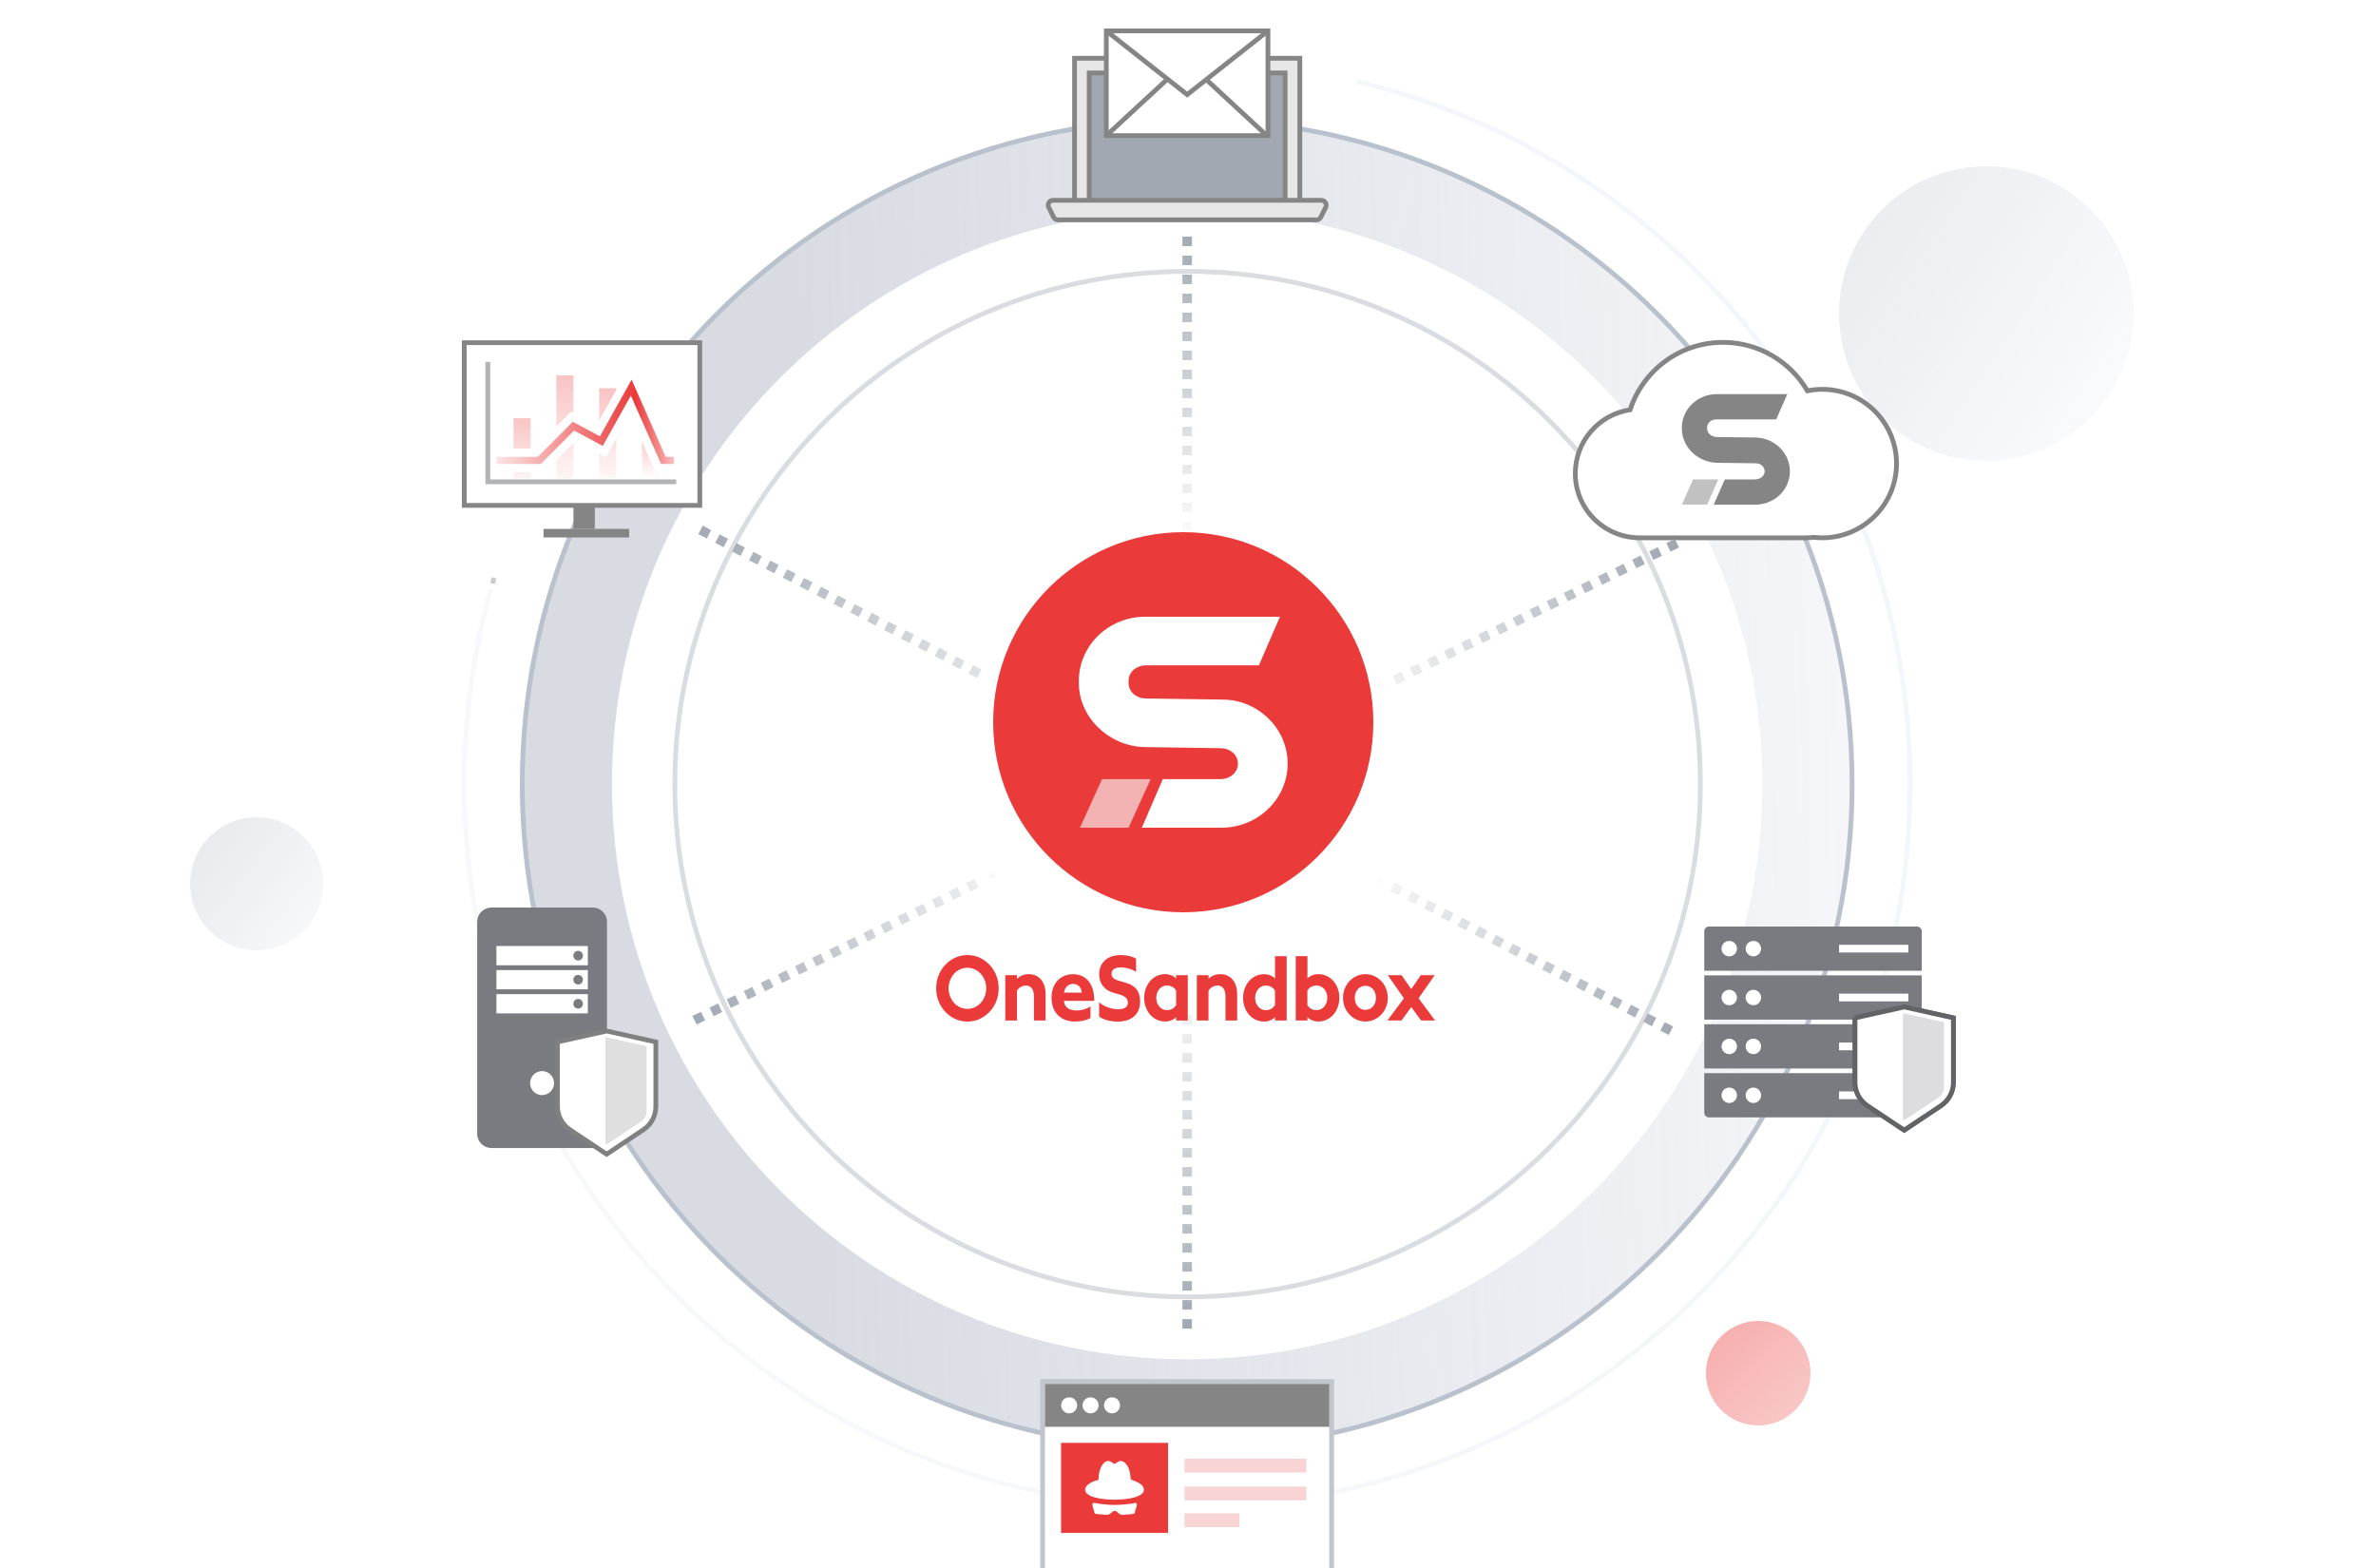 <svg width="500" height="330" viewBox="0 0 500 330" fill="none" xmlns="http://www.w3.org/2000/svg">
<g clip-path="url(#clip0_930_455)">
<circle opacity="0.5" cx="418" cy="66" r="31" fill="url(#paint0_linear_930_455)" fill-opacity="0.5"/>
<g opacity="0.2">
<path d="M281.9 16.288C282.312 16.375 282.712 16.462 283.125 16.55" stroke="black" stroke-miterlimit="10"/>
<path d="M103.637 122.8C103.75 122.4 103.875 122 103.987 121.6" stroke="black" stroke-miterlimit="10"/>
<path d="M281.387 19.587C279.612 19.212 278.475 17.462 278.862 15.687C279.237 13.912 280.987 12.775 282.762 13.162C284.537 13.537 285.675 15.287 285.287 17.062C284.9 18.837 283.162 19.975 281.387 19.587Z" fill="white"/>
</g>
<path opacity="0.4" d="M285.55 17.125C352.325 33.2 401.95 93.325 401.95 165.025C401.95 249.038 333.837 317.15 249.825 317.15C165.812 317.15 97.7 249.038 97.7 165.025C97.7 150.813 99.65 137.05 103.3 124" stroke="url(#paint1_angular_930_455)" stroke-miterlimit="10"/>
<path d="M389.75 165.025C389.75 242.304 327.103 304.95 249.825 304.95C172.546 304.95 109.9 242.304 109.9 165.025C109.9 87.747 172.546 25.1 249.825 25.1C327.103 25.1 389.75 87.747 389.75 165.025Z" fill="url(#paint2_linear_930_455)" fill-opacity="0.5" stroke="#B9C1CC"/>
<path d="M249.825 286.075C316.672 286.075 370.863 231.885 370.863 165.038C370.863 98.19 316.672 44 249.825 44C182.978 44 128.788 98.19 128.788 165.038C128.788 231.885 182.978 286.075 249.825 286.075Z" fill="white"/>
<g filter="url(#filter0_d_930_455)">
<path d="M273.538 8.262H226.125V40.212H273.538V8.262Z" fill="#E6E6E6" stroke="#858585" stroke-miterlimit="10"/>
<path d="M270.437 11.35H229.212V40.212H270.437V11.35Z" fill="#A1A8B2" stroke="#858585" stroke-miterlimit="10"/>
<path d="M277.013 42.275H222.638C222.25 42.275 221.888 42.05 221.713 41.7L220.688 39.637C220.35 38.95 220.838 38.15 221.613 38.15H278.05C278.813 38.15 279.313 38.962 278.975 39.637L277.95 41.7C277.775 42.05 277.413 42.275 277.025 42.275H277.013Z" fill="#E6E6E6" stroke="#858585" stroke-miterlimit="10"/>
<path d="M266.825 2.5H232.812V24.538H266.825V2.5Z" fill="white" stroke="#858585" stroke-miterlimit="10"/>
<path d="M266.825 2.5L249.825 15.912L232.812 2.5" stroke="#858585" stroke-miterlimit="10"/>
<path d="M232.812 24.538L245.513 12.8" stroke="#858585" stroke-miterlimit="10"/>
<path d="M266.587 24.538L253.9 12.8" stroke="#858585" stroke-miterlimit="10"/>
</g>
<g filter="url(#filter1_d_930_455)">
<path d="M125.175 96.5H120.675V107.313H125.175V96.5Z" fill="#858585"/>
<path d="M147.262 68.125H97.7V102.362H147.262V68.125Z" fill="white" stroke="#858585" stroke-miterlimit="10"/>
<path d="M132.4 107.312H114.375V109.113H132.4V107.312Z" fill="#858585"/>
<path d="M102.662 72.175V97.4H142.3" stroke="#67696C" stroke-opacity="0.5" stroke-miterlimit="10"/>
<path opacity="0.6" d="M111.663 84.013H108.062V96.625H111.663V84.013Z" fill="url(#paint3_linear_930_455)"/>
<path opacity="0.6" d="M120.675 75H117.075V96.625H120.675V75Z" fill="url(#paint4_linear_930_455)"/>
<path opacity="0.6" d="M129.687 77.7H126.087V96.625H129.687V77.7Z" fill="url(#paint5_linear_930_455)"/>
<path opacity="0.6" d="M138.7 87.612H135.1V96.625H138.7V87.612Z" fill="url(#paint6_linear_930_455)"/>
<path d="M104.462 92.9H113.475L120.675 85.688L126.537 88.838L132.837 77.575L139.6 92.9H142.3" stroke="white" stroke-width="5" stroke-miterlimit="10"/>
<path d="M104.462 92.9H113.475L120.675 85.688L126.537 88.838L132.837 77.575L139.6 92.9H141.85" stroke="url(#paint7_linear_930_455)" stroke-width="1.5" stroke-miterlimit="10"/>
</g>
<g filter="url(#filter2_d_930_455)">
<path d="M403.412 191H359.637C359.085 191 358.637 191.448 358.637 192V200.312H404.412V192C404.412 191.448 403.965 191 403.412 191Z" fill="#797B80"/>
<path d="M363.9 197.275C364.797 197.275 365.525 196.547 365.525 195.65C365.525 194.752 364.797 194.025 363.9 194.025C363.002 194.025 362.275 194.752 362.275 195.65C362.275 196.547 363.002 197.275 363.9 197.275Z" fill="white"/>
<path d="M368.975 197.275C369.872 197.275 370.6 196.547 370.6 195.65C370.6 194.752 369.872 194.025 368.975 194.025C368.077 194.025 367.35 194.752 367.35 195.65C367.35 196.547 368.077 197.275 368.975 197.275Z" fill="white"/>
<path d="M401.587 194.837H387V196.462H401.587V194.837Z" fill="white"/>
<path d="M404.412 201.275H358.637V210.587H404.412V201.275Z" fill="#797B80"/>
<path d="M363.9 207.563C364.797 207.563 365.525 206.835 365.525 205.938C365.525 205.04 364.797 204.312 363.9 204.312C363.002 204.312 362.275 205.04 362.275 205.938C362.275 206.835 363.002 207.563 363.9 207.563Z" fill="white"/>
<path d="M368.975 207.563C369.872 207.563 370.6 206.835 370.6 205.938C370.6 205.04 369.872 204.312 368.975 204.312C368.077 204.312 367.35 205.04 367.35 205.938C367.35 206.835 368.077 207.563 368.975 207.563Z" fill="white"/>
<path d="M401.587 205.125H387V206.75H401.587V205.125Z" fill="white"/>
<path d="M404.412 211.562H358.637V220.875H404.412V211.562Z" fill="#797B80"/>
<path d="M363.9 217.85C364.797 217.85 365.525 217.123 365.525 216.225C365.525 215.328 364.797 214.6 363.9 214.6C363.002 214.6 362.275 215.328 362.275 216.225C362.275 217.123 363.002 217.85 363.9 217.85Z" fill="white"/>
<path d="M368.975 217.85C369.872 217.85 370.6 217.123 370.6 216.225C370.6 215.328 369.872 214.6 368.975 214.6C368.077 214.6 367.35 215.328 367.35 216.225C367.35 217.123 368.077 217.85 368.975 217.85Z" fill="white"/>
<path d="M401.587 215.413H387V217.038H401.587V215.413Z" fill="white"/>
<path d="M404.412 221.85H358.637V230.163C358.637 230.715 359.085 231.163 359.637 231.163H403.412C403.965 231.163 404.412 230.715 404.412 230.163V221.85Z" fill="#797B80"/>
<path d="M363.9 228.138C364.797 228.138 365.525 227.41 365.525 226.513C365.525 225.615 364.797 224.888 363.9 224.888C363.002 224.888 362.275 225.615 362.275 226.513C362.275 227.41 363.002 228.138 363.9 228.138Z" fill="white"/>
<path d="M368.975 228.138C369.872 228.138 370.6 227.41 370.6 226.513C370.6 225.615 369.872 224.888 368.975 224.888C368.077 224.888 367.35 225.615 367.35 226.513C367.35 227.41 368.077 228.138 368.975 228.138Z" fill="white"/>
<path d="M401.587 225.7H387V227.325H401.587V225.7Z" fill="white"/>
<path d="M390.363 210.213V223.788C390.363 225.763 391.35 227.613 393 228.713L400.713 233.85L408.425 228.713C410.075 227.613 411.063 225.775 411.063 223.8V210.225L400.713 207.925L390.363 210.225V210.213Z" fill="white" stroke="#616366" stroke-miterlimit="10"/>
<path d="M390.363 210.213V223.788C390.363 225.763 391.35 227.613 393 228.713L400.713 233.85L408.425 228.713C410.075 227.613 411.063 225.775 411.063 223.8V210.225L400.713 207.925L390.363 210.225V210.213Z" fill="white" stroke="#616366" stroke-miterlimit="10"/>
<path opacity="0.25" d="M400.7 209.262L400.438 209.325V231.625L400.7 231.8L407.962 226.95C408.675 226.475 409.1 225.687 409.1 224.825V211.125L400.7 209.262Z" fill="#797B80"/>
</g>
<g filter="url(#filter3_d_930_455)">
<path d="M280.237 287.25V286.75H279.737H219.9H219.4V287.25V326.25V326.75H219.9H279.737H280.237V326.25V287.25Z" fill="white" stroke="#C1C6CC" stroke-miterlimit="10"/>
<path d="M279.737 287.25H219.9V296.287H279.737V287.25Z" fill="#858585"/>
<path d="M224.987 293.45C225.919 293.45 226.675 292.694 226.675 291.762C226.675 290.83 225.919 290.075 224.987 290.075C224.055 290.075 223.3 290.83 223.3 291.762C223.3 292.694 224.055 293.45 224.987 293.45Z" fill="white"/>
<path d="M229.5 293.45C230.432 293.45 231.187 292.694 231.187 291.762C231.187 290.83 230.432 290.075 229.5 290.075C228.568 290.075 227.812 290.83 227.812 291.762C227.812 292.694 228.568 293.45 229.5 293.45Z" fill="white"/>
<path d="M234.012 293.45C234.944 293.45 235.7 292.694 235.7 291.762C235.7 290.83 234.944 290.075 234.012 290.075C233.08 290.075 232.325 290.83 232.325 291.762C232.325 292.694 233.08 293.45 234.012 293.45Z" fill="white"/>
<path d="M245.8 299.663H223.287V318.613H245.8V299.663Z" fill="#EA3A3A"/>
<path opacity="0.2" d="M274.9 308.863H249.262V311.763H274.9V308.863Z" fill="#E02B2B"/>
<path opacity="0.2" d="M274.9 303H249.262V305.9H274.9V303Z" fill="#E02B2B"/>
<path opacity="0.2" d="M260.812 314.5H249.262V317.4H260.812V314.5Z" fill="#E02B2B"/>
<path d="M240.512 308.838C240.012 308.188 239.312 307.888 238.587 307.625C237.937 307.388 237.95 307.4 237.887 306.713C237.812 305.775 237.587 304.888 236.987 304.138C236.387 303.388 235.637 303.25 234.925 303.875C234.625 304.138 234.475 304.138 234.162 303.875C233.387 303.263 232.725 303.375 232.125 304.088C231.887 304.375 231.725 304.688 231.587 305.038C231.312 305.725 231.2 306.45 231.175 307.188C231.175 307.388 231.1 307.5 230.95 307.525C230.2 307.675 229.525 307.988 228.937 308.463C228.112 309.138 228.162 310.013 229.062 310.588C229.45 310.838 229.862 311 230.3 311.125C231.687 311.525 233.125 311.6 234.625 311.625C235.975 311.6 237.4 311.525 238.775 311.125C239.375 310.95 239.95 310.725 240.412 310.263C240.787 309.888 240.812 309.25 240.5 308.85L240.512 308.838Z" fill="white"/>
<path d="M238.712 312.313C238.537 312.45 238.325 312.438 238.162 312.45C237.587 312.488 237.025 312.6 236.462 312.637C235.65 312.687 234.85 312.75 234.037 312.713C233.337 312.675 232.625 312.65 231.925 312.55C231.4 312.475 230.875 312.425 230.362 312.3C230.012 312.213 229.8 312.45 229.887 312.8C230.025 313.312 230.162 313.813 230.312 314.325C230.362 314.488 230.462 314.613 230.65 314.625C231.362 314.688 232.062 314.763 232.775 314.813C233.2 314.838 233.55 314.688 233.85 314.375C234.362 313.85 234.775 313.85 235.275 314.375C235.575 314.675 235.925 314.825 236.412 314.813C237.05 314.75 237.762 314.688 238.475 314.625C238.662 314.613 238.762 314.5 238.8 314.325C238.937 313.813 239.087 313.288 239.237 312.775C239.275 312.638 239.262 312.513 239.137 312.4C239 312.275 238.837 312.213 238.712 312.313Z" fill="white"/>
</g>
<g filter="url(#filter4_d_930_455)">
<path d="M124.738 187H103.413C101.756 187 100.413 188.343 100.413 190V234.613C100.413 236.269 101.756 237.613 103.413 237.613H124.738C126.394 237.613 127.738 236.269 127.738 234.613V190C127.738 188.343 126.394 187 124.738 187Z" fill="#797B80"/>
<path d="M123.7 195.1H104.463V199.15H123.7V195.1Z" fill="white"/>
<path d="M121.663 198.138C122.222 198.138 122.675 197.684 122.675 197.125C122.675 196.566 122.222 196.113 121.663 196.113C121.103 196.113 120.65 196.566 120.65 197.125C120.65 197.684 121.103 198.138 121.663 198.138Z" fill="#797B80"/>
<path d="M123.7 200.163H104.463V204.213H123.7V200.163Z" fill="white"/>
<path d="M121.663 203.2C122.222 203.2 122.675 202.747 122.675 202.188C122.675 201.628 122.222 201.175 121.663 201.175C121.103 201.175 120.65 201.628 120.65 202.188C120.65 202.747 121.103 203.2 121.663 203.2Z" fill="#797B80"/>
<path d="M123.7 205.225H104.463V209.275H123.7V205.225Z" fill="white"/>
<path d="M121.663 208.263C122.222 208.263 122.675 207.809 122.675 207.25C122.675 206.691 122.222 206.238 121.663 206.238C121.103 206.238 120.65 206.691 120.65 207.25C120.65 207.809 121.103 208.263 121.663 208.263Z" fill="#797B80"/>
<path d="M114.075 226.475C115.47 226.475 116.6 225.345 116.6 223.95C116.6 222.556 115.47 221.425 114.075 221.425C112.681 221.425 111.55 222.556 111.55 223.95C111.55 225.345 112.681 226.475 114.075 226.475Z" fill="white"/>
<path d="M117.312 215.275V228.85C117.312 230.825 118.3 232.675 119.95 233.775L127.662 238.913L135.375 233.775C137.025 232.675 138.013 230.838 138.013 228.863V215.288L127.662 212.988L117.312 215.288V215.275Z" fill="white" stroke="#808080" stroke-miterlimit="10"/>
<path opacity="0.25" d="M127.663 214.325L127.4 214.387V236.687L127.663 236.862L134.925 232.012C135.638 231.537 136.063 230.75 136.063 229.887V216.187L127.663 214.325Z" fill="#808080"/>
</g>
<path opacity="0.4" d="M249.913 272.938C309.511 272.938 357.825 224.623 357.825 165.025C357.825 105.427 309.511 57.112 249.913 57.112C190.314 57.112 142 105.427 142 165.025C142 224.623 190.314 272.938 249.913 272.938Z" fill="white" stroke="#A1A8B2" stroke-miterlimit="10"/>
<g filter="url(#filter5_d_930_455)">
<path d="M383.475 77.938C382.4 77.938 381.362 78.05 380.35 78.25C376.775 72.15 370.162 68.05 362.587 68.05C353.462 68.05 345.725 74 343.037 82.238C336.512 83.213 331.5 88.838 331.5 95.638C331.5 103.125 337.562 109.188 345.05 109.188H380.125C380.675 109.188 381.213 109.15 381.738 109.088C382.313 109.15 382.887 109.188 383.475 109.188C392.1 109.188 399.1 102.188 399.1 93.562C399.1 84.938 392.1 77.938 383.475 77.938Z" fill="white" stroke="#858585" stroke-miterlimit="10"/>
<path d="M376.663 95.2C376.663 99.125 373.375 102.212 369.338 102.212H360.625L362.963 96.9H369.338C370.4 96.9 371.35 96.162 371.35 95.2C371.35 94.237 370.5 93.5 369.438 93.5L361.15 93.4C357.113 93.187 353.925 90 353.925 86.175V85.962C353.925 82.137 357.213 78.95 361.25 78.95H376.113L373.775 84.263H361.25C360.088 84.263 359.238 85 359.238 85.962V86.175C359.238 87.125 360.088 87.875 361.15 87.975L369.438 88.075C373.475 88.175 376.663 91.362 376.663 95.187V95.2Z" fill="#858585"/>
<path opacity="0.5" d="M359.25 102.2H353.938L356.275 96.888H361.587L359.25 102.2Z" fill="#858585"/>
</g>
<path d="M249.825 119.512V118.262" stroke="url(#paint8_linear_930_455)" stroke-miterlimit="10"/>
<path d="M249.825 115.8V47.888" stroke="url(#paint9_linear_930_455)" stroke-width="2" stroke-miterlimit="10" stroke-dasharray="2 2"/>
<path d="M249.825 279.625V211.713" stroke="url(#paint10_linear_930_455)" stroke-width="2" stroke-miterlimit="10" stroke-dasharray="2 2"/>
<path d="M249.825 210.488V209.238" stroke="url(#paint11_linear_930_455)" stroke-miterlimit="10"/>
<path d="M290.175 144.775L291.3 144.238" stroke="url(#paint12_linear_930_455)" stroke-miterlimit="10"/>
<path d="M293.525 143.15L354.613 113.488" stroke="url(#paint13_linear_930_455)" stroke-width="2" stroke-miterlimit="10" stroke-dasharray="2 2"/>
<path d="M146.15 214.713L207.237 185.05" stroke="url(#paint14_linear_930_455)" stroke-width="2" stroke-miterlimit="10" stroke-dasharray="2 2"/>
<path d="M208.35 184.513L209.475 183.975" stroke="url(#paint15_linear_930_455)" stroke-miterlimit="10"/>
<path d="M289.688 184.95L290.8 185.525" stroke="url(#paint16_linear_930_455)" stroke-miterlimit="10"/>
<path d="M292.988 186.65L353.338 217.8" stroke="url(#paint17_linear_930_455)" stroke-width="2" stroke-miterlimit="10" stroke-dasharray="2 2"/>
<path d="M147.413 111.525L207.75 142.662" stroke="url(#paint18_linear_930_455)" stroke-width="2" stroke-miterlimit="10" stroke-dasharray="2 2"/>
<path d="M208.85 143.225L209.963 143.8" stroke="url(#paint19_linear_930_455)" stroke-miterlimit="10"/>
<g clip-path="url(#clip1_930_455)">
<path d="M249 192C271.091 192 289 174.091 289 152C289 129.909 271.091 112 249 112C226.909 112 209 129.909 209 152C209 174.091 226.909 192 249 192Z" fill="#EA3A3A"/>
<path d="M270.969 160.718C270.969 168.157 264.692 174.201 257.02 174.201H246.094H240.282L244.699 163.973V164.205V163.973H256.788C258.88 163.973 260.508 162.578 260.508 160.718C260.508 158.858 258.88 157.463 256.788 157.463L240.747 157.231C233.308 156.998 227.031 150.954 227.031 143.747V143.282C227.031 135.843 233.308 129.799 240.98 129.799H269.342L264.925 140.028H241.212C239.12 140.028 237.492 141.422 237.492 143.282V143.747C237.492 145.607 239.12 147.002 241.212 147.002L257.253 147.234C264.692 147.234 270.969 153.279 270.969 160.718Z" fill="white"/>
<path d="M237.492 174.201H227.263L231.913 163.972H242.142L237.492 174.201Z" fill="#F4B3B3"/>
</g>
<path d="M203.581 215C199.946 215 197 211.867 197 208C197 204.133 199.937 201 203.581 201C207.225 201 210.162 204.123 210.162 208C210.162 211.877 207.225 215 203.581 215ZM203.581 212.327C205.802 212.327 207.543 210.361 207.543 208C207.543 205.639 205.802 203.673 203.581 203.673C201.36 203.673 199.62 205.639 199.62 208C199.62 210.361 201.36 212.327 203.581 212.327Z" fill="#EA3A3A"/>
<path d="M214.015 205.235V206.034C214.586 205.382 215.465 205.024 216.454 205.024C218.711 205.024 220.034 206.705 220.034 209.24V214.77H217.578V209.681C217.578 208.331 217.025 207.412 215.91 207.412C215.085 207.412 214.387 207.871 214.006 208.496V214.77H211.549V205.235H214.015Z" fill="#EA3A3A"/>
<path d="M225.845 205.033C228.211 205.033 230.305 206.714 230.269 210.637H223.887C223.996 212.18 225.265 212.658 226.543 212.658C227.404 212.658 228.247 212.547 229.48 211.822V214.247C228.474 214.798 227.368 214.991 226.162 214.991C223.506 214.991 221.285 213.346 221.285 210.012C221.303 206.677 223.379 205.033 225.836 205.033H225.845ZM227.649 208.9C227.522 207.623 226.751 207.072 225.836 207.072C224.975 207.072 224.114 207.587 223.896 208.9H227.649Z" fill="#EA3A3A"/>
<path d="M231.311 210.921C232.281 211.858 233.931 212.409 235.381 212.409C236.705 212.409 237.348 211.84 237.348 211.041C237.348 210.296 236.922 209.69 235.717 209.341L234.448 208.983C232.335 208.395 231.311 206.925 231.311 205.069C231.311 202.516 233.142 201.009 235.789 201.009C237.33 201.009 238.427 201.367 239.071 201.753V204.537C238.119 203.903 236.868 203.6 235.825 203.6C234.783 203.6 233.904 204.004 233.904 204.858C233.904 205.712 234.402 206.117 235.499 206.42L236.732 206.778C239.189 207.449 239.941 208.873 239.923 210.857C239.887 213.53 238.019 215 235.282 215C233.577 215 232.326 214.614 231.302 213.971V210.921H231.311Z" fill="#EA3A3A"/>
<path d="M245.199 214.982C242.543 214.982 240.775 212.676 240.775 210.003C240.775 207.329 242.552 205.024 245.199 205.024C246.169 205.024 246.975 205.382 247.492 205.924V205.235H249.949V214.77H247.492V214.063C246.975 214.614 246.169 214.982 245.199 214.982ZM245.561 212.593C246.513 212.593 247.084 212.152 247.501 211.546V208.441C247.093 207.853 246.513 207.412 245.561 207.412C244.238 207.412 243.322 208.597 243.322 210.003C243.322 211.408 244.238 212.593 245.561 212.593Z" fill="#EA3A3A"/>
<path d="M254.327 205.235V206.034C254.898 205.382 255.778 205.024 256.766 205.024C259.023 205.024 260.346 206.705 260.346 209.24V214.77H257.89V209.681C257.89 208.331 257.337 207.412 256.222 207.412C255.397 207.412 254.699 207.871 254.318 208.496V214.77H251.861V205.235H254.327Z" fill="#EA3A3A"/>
<path d="M266.012 205.033C266.982 205.033 267.789 205.391 268.305 205.933V201.239H270.762V214.779H268.305V214.072C267.789 214.623 266.982 214.991 266.012 214.991C263.356 214.991 261.588 212.685 261.588 210.012C261.588 207.338 263.365 205.033 266.012 205.033ZM268.305 208.45C267.897 207.862 267.317 207.421 266.365 207.421C265.042 207.421 264.126 208.606 264.126 210.012C264.126 211.417 265.042 212.602 266.365 212.602C267.317 212.602 267.888 212.161 268.305 211.555V208.45Z" fill="#EA3A3A"/>
<path d="M277.425 214.982C276.473 214.982 275.648 214.623 275.131 214.063V214.77H272.675V201.23H275.131V205.924C275.648 205.391 276.473 205.024 277.425 205.024C280.081 205.024 281.849 207.329 281.849 210.003C281.849 212.676 280.072 214.982 277.425 214.982ZM277.062 212.593C278.404 212.593 279.319 211.408 279.319 210.003C279.319 208.597 278.404 207.412 277.062 207.412C276.11 207.412 275.539 207.853 275.122 208.441V211.546C275.53 212.152 276.11 212.593 277.062 212.593Z" fill="#EA3A3A"/>
<path d="M287.333 214.982C284.731 214.982 282.619 212.786 282.619 210.003C282.619 207.219 284.731 205.024 287.333 205.024C289.935 205.024 292.047 207.219 292.047 210.003C292.047 212.786 289.935 214.982 287.333 214.982ZM287.333 212.538C288.62 212.538 289.554 211.472 289.554 210.003C289.554 208.533 288.62 207.467 287.333 207.467C286.046 207.467 285.094 208.533 285.094 210.003C285.094 211.472 286.046 212.538 287.333 212.538Z" fill="#EA3A3A"/>
<path d="M295.437 210.104L292.047 205.244H294.947L296.969 208.165L298.99 205.244H301.909L298.519 210.104L302 214.779H299.063L296.987 211.959L294.911 214.779H291.956L295.437 210.104Z" fill="#EA3A3A"/>
<circle opacity="0.6" cx="54" cy="186" r="14" fill="url(#paint20_linear_930_455)" fill-opacity="0.5"/>
<circle opacity="0.4" cx="370" cy="289" r="11" fill="url(#paint21_linear_930_455)"/>
</g>
<defs>
<filter id="filter0_d_930_455" x="216.079" y="2" width="67.504" height="48.775" filterUnits="userSpaceOnUse" color-interpolation-filters="sRGB">
<feFlood flood-opacity="0" result="BackgroundImageFix"/>
<feColorMatrix in="SourceAlpha" type="matrix" values="0 0 0 0 0 0 0 0 0 0 0 0 0 0 0 0 0 0 127 0" result="hardAlpha"/>
<feOffset dy="4"/>
<feGaussianBlur stdDeviation="2"/>
<feComposite in2="hardAlpha" operator="out"/>
<feColorMatrix type="matrix" values="0 0 0 0 0.486 0 0 0 0 0.486 0 0 0 0 0.486 0 0 0 0.25 0"/>
<feBlend mode="normal" in2="BackgroundImageFix" result="effect1_dropShadow_930_455"/>
<feBlend mode="normal" in="SourceGraphic" in2="effect1_dropShadow_930_455" result="shape"/>
</filter>
<filter id="filter1_d_930_455" x="93.2" y="67.625" width="58.562" height="49.487" filterUnits="userSpaceOnUse" color-interpolation-filters="sRGB">
<feFlood flood-opacity="0" result="BackgroundImageFix"/>
<feColorMatrix in="SourceAlpha" type="matrix" values="0 0 0 0 0 0 0 0 0 0 0 0 0 0 0 0 0 0 127 0" result="hardAlpha"/>
<feOffset dy="4"/>
<feGaussianBlur stdDeviation="2"/>
<feComposite in2="hardAlpha" operator="out"/>
<feColorMatrix type="matrix" values="0 0 0 0 0.486 0 0 0 0 0.486 0 0 0 0 0.486 0 0 0 0.15 0"/>
<feBlend mode="normal" in2="BackgroundImageFix" result="effect1_dropShadow_930_455"/>
<feBlend mode="normal" in="SourceGraphic" in2="effect1_dropShadow_930_455" result="shape"/>
</filter>
<filter id="filter2_d_930_455" x="354.637" y="191" width="60.925" height="51.451" filterUnits="userSpaceOnUse" color-interpolation-filters="sRGB">
<feFlood flood-opacity="0" result="BackgroundImageFix"/>
<feColorMatrix in="SourceAlpha" type="matrix" values="0 0 0 0 0 0 0 0 0 0 0 0 0 0 0 0 0 0 127 0" result="hardAlpha"/>
<feOffset dy="4"/>
<feGaussianBlur stdDeviation="2"/>
<feComposite in2="hardAlpha" operator="out"/>
<feColorMatrix type="matrix" values="0 0 0 0 0.487 0 0 0 0 0.487 0 0 0 0 0.487 0 0 0 0.2 0"/>
<feBlend mode="normal" in2="BackgroundImageFix" result="effect1_dropShadow_930_455"/>
<feBlend mode="normal" in="SourceGraphic" in2="effect1_dropShadow_930_455" result="shape"/>
</filter>
<filter id="filter3_d_930_455" x="214.9" y="286.25" width="69.837" height="49" filterUnits="userSpaceOnUse" color-interpolation-filters="sRGB">
<feFlood flood-opacity="0" result="BackgroundImageFix"/>
<feColorMatrix in="SourceAlpha" type="matrix" values="0 0 0 0 0 0 0 0 0 0 0 0 0 0 0 0 0 0 127 0" result="hardAlpha"/>
<feOffset dy="4"/>
<feGaussianBlur stdDeviation="2"/>
<feComposite in2="hardAlpha" operator="out"/>
<feColorMatrix type="matrix" values="0 0 0 0 0.487 0 0 0 0 0.487 0 0 0 0 0.487 0 0 0 0.2 0"/>
<feBlend mode="normal" in2="BackgroundImageFix" result="effect1_dropShadow_930_455"/>
<feBlend mode="normal" in="SourceGraphic" in2="effect1_dropShadow_930_455" result="shape"/>
</filter>
<filter id="filter4_d_930_455" x="96.413" y="187" width="46.1" height="60.513" filterUnits="userSpaceOnUse" color-interpolation-filters="sRGB">
<feFlood flood-opacity="0" result="BackgroundImageFix"/>
<feColorMatrix in="SourceAlpha" type="matrix" values="0 0 0 0 0 0 0 0 0 0 0 0 0 0 0 0 0 0 127 0" result="hardAlpha"/>
<feOffset dy="4"/>
<feGaussianBlur stdDeviation="2"/>
<feComposite in2="hardAlpha" operator="out"/>
<feColorMatrix type="matrix" values="0 0 0 0 0.487 0 0 0 0 0.487 0 0 0 0 0.487 0 0 0 0.2 0"/>
<feBlend mode="normal" in2="BackgroundImageFix" result="effect1_dropShadow_930_455"/>
<feBlend mode="normal" in="SourceGraphic" in2="effect1_dropShadow_930_455" result="shape"/>
</filter>
<filter id="filter5_d_930_455" x="327" y="67.55" width="76.6" height="50.138" filterUnits="userSpaceOnUse" color-interpolation-filters="sRGB">
<feFlood flood-opacity="0" result="BackgroundImageFix"/>
<feColorMatrix in="SourceAlpha" type="matrix" values="0 0 0 0 0 0 0 0 0 0 0 0 0 0 0 0 0 0 127 0" result="hardAlpha"/>
<feOffset dy="4"/>
<feGaussianBlur stdDeviation="2"/>
<feComposite in2="hardAlpha" operator="out"/>
<feColorMatrix type="matrix" values="0 0 0 0 0.487 0 0 0 0 0.487 0 0 0 0 0.487 0 0 0 0.2 0"/>
<feBlend mode="normal" in2="BackgroundImageFix" result="effect1_dropShadow_930_455"/>
<feBlend mode="normal" in="SourceGraphic" in2="effect1_dropShadow_930_455" result="shape"/>
</filter>
<linearGradient id="paint0_linear_930_455" x1="397" y1="47.5" x2="449" y2="81.5" gradientUnits="userSpaceOnUse">
<stop stop-color="#B2B8C5"/>
<stop offset="1" stop-color="#A7B2C8" stop-opacity="0.2"/>
</linearGradient>
<radialGradient id="paint1_angular_930_455" cx="0" cy="0" r="1" gradientUnits="userSpaceOnUse" gradientTransform="translate(252.5 163.5) rotate(-152.625) scale(173.983 172.912)">
<stop stop-color="#295BA2"/>
<stop offset="1" stop-color="#295BA2" stop-opacity="0"/>
</radialGradient>
<linearGradient id="paint2_linear_930_455" x1="170.823" y1="165.025" x2="400.551" y2="159.377" gradientUnits="userSpaceOnUse">
<stop stop-color="#B2B8C5"/>
<stop offset="1" stop-color="#A7B2C8" stop-opacity="0.2"/>
</linearGradient>
<linearGradient id="paint3_linear_930_455" x1="109.863" y1="84.013" x2="109.863" y2="99.5" gradientUnits="userSpaceOnUse">
<stop stop-color="#F49C9C"/>
<stop offset="1" stop-color="#F49C9C" stop-opacity="0"/>
</linearGradient>
<linearGradient id="paint4_linear_930_455" x1="118.875" y1="75" x2="118.875" y2="101" gradientUnits="userSpaceOnUse">
<stop stop-color="#F49C9C"/>
<stop offset="1" stop-color="#F49C9C" stop-opacity="0"/>
</linearGradient>
<linearGradient id="paint5_linear_930_455" x1="127.887" y1="77.7" x2="127.887" y2="99.5" gradientUnits="userSpaceOnUse">
<stop stop-color="#F49C9C"/>
<stop offset="1" stop-color="#F49C9C" stop-opacity="0"/>
</linearGradient>
<linearGradient id="paint6_linear_930_455" x1="136.9" y1="87.612" x2="136.9" y2="96.625" gradientUnits="userSpaceOnUse">
<stop stop-color="#F49C9C"/>
<stop offset="1" stop-color="#F49C9C" stop-opacity="0"/>
</linearGradient>
<linearGradient id="paint7_linear_930_455" x1="142" y1="93" x2="100" y2="93" gradientUnits="userSpaceOnUse">
<stop stop-color="#EA3A3A" stop-opacity="0.3"/>
<stop offset="0.197" stop-color="#EA3A3A"/>
<stop offset="1" stop-color="#EA3A3A" stop-opacity="0"/>
</linearGradient>
<linearGradient id="paint8_linear_930_455" x1="-nan" y1="-nan" x2="-nan" y2="-nan" gradientUnits="userSpaceOnUse">
<stop stop-color="white"/>
<stop offset="1"/>
</linearGradient>
<linearGradient id="paint9_linear_930_455" x1="250.325" y1="47.888" x2="250.325" y2="115.8" gradientUnits="userSpaceOnUse">
<stop stop-color="#A1A8B2"/>
<stop offset="1" stop-color="#A1A8B2" stop-opacity="0"/>
</linearGradient>
<linearGradient id="paint10_linear_930_455" x1="250" y1="280" x2="250" y2="200.5" gradientUnits="userSpaceOnUse">
<stop stop-color="#A1A8B2"/>
<stop offset="1" stop-color="#A1A8B2" stop-opacity="0"/>
</linearGradient>
<linearGradient id="paint11_linear_930_455" x1="-nan" y1="-nan" x2="-nan" y2="-nan" gradientUnits="userSpaceOnUse">
<stop stop-color="white"/>
<stop offset="1"/>
</linearGradient>
<linearGradient id="paint12_linear_930_455" x1="289.9" y1="144.513" x2="357.112" y2="144.513" gradientUnits="userSpaceOnUse">
<stop stop-color="white"/>
<stop offset="1"/>
</linearGradient>
<linearGradient id="paint13_linear_930_455" x1="352.5" y1="116" x2="281.5" y2="151" gradientUnits="userSpaceOnUse">
<stop stop-color="#A1A8B2"/>
<stop offset="1" stop-color="#A1A8B2" stop-opacity="0"/>
</linearGradient>
<linearGradient id="paint14_linear_930_455" x1="146" y1="215" x2="221.5" y2="180" gradientUnits="userSpaceOnUse">
<stop stop-color="#A1A8B2"/>
<stop offset="1" stop-color="#A1A8B2" stop-opacity="0"/>
</linearGradient>
<linearGradient id="paint15_linear_930_455" x1="208.912" y1="183.413" x2="208.912" y2="216.901" gradientUnits="userSpaceOnUse">
<stop stop-color="white"/>
<stop offset="1"/>
</linearGradient>
<linearGradient id="paint16_linear_930_455" x1="289.4" y1="185.237" x2="355.825" y2="185.237" gradientUnits="userSpaceOnUse">
<stop stop-color="white"/>
<stop offset="1"/>
</linearGradient>
<linearGradient id="paint17_linear_930_455" x1="353" y1="218" x2="283.5" y2="183" gradientUnits="userSpaceOnUse">
<stop stop-color="#A1A8B2"/>
<stop offset="1" stop-color="#A1A8B2" stop-opacity="0"/>
</linearGradient>
<linearGradient id="paint18_linear_930_455" x1="147" y1="107.5" x2="238" y2="153.5" gradientUnits="userSpaceOnUse">
<stop stop-color="#A1A8B2"/>
<stop offset="1" stop-color="#A1A8B2" stop-opacity="0"/>
</linearGradient>
<linearGradient id="paint19_linear_930_455" x1="209.413" y1="144.362" x2="209.413" y2="109.262" gradientUnits="userSpaceOnUse">
<stop stop-color="white"/>
<stop offset="1"/>
</linearGradient>
<linearGradient id="paint20_linear_930_455" x1="40" y1="179" x2="68" y2="200" gradientUnits="userSpaceOnUse">
<stop stop-color="#B2B8C5"/>
<stop offset="1" stop-color="#A7B2C8" stop-opacity="0.2"/>
</linearGradient>
<linearGradient id="paint21_linear_930_455" x1="363.608" y1="281.27" x2="378.919" y2="297.77" gradientUnits="userSpaceOnUse">
<stop stop-color="#EA3A3A"/>
<stop offset="1" stop-color="#EA3A3A" stop-opacity="0.7"/>
</linearGradient>
<clipPath id="clip0_930_455">
<rect width="500" height="330" fill="white"/>
</clipPath>
<clipPath id="clip1_930_455">
<rect width="80" height="80" fill="white" transform="translate(209 112)"/>
</clipPath>
</defs>
</svg>
